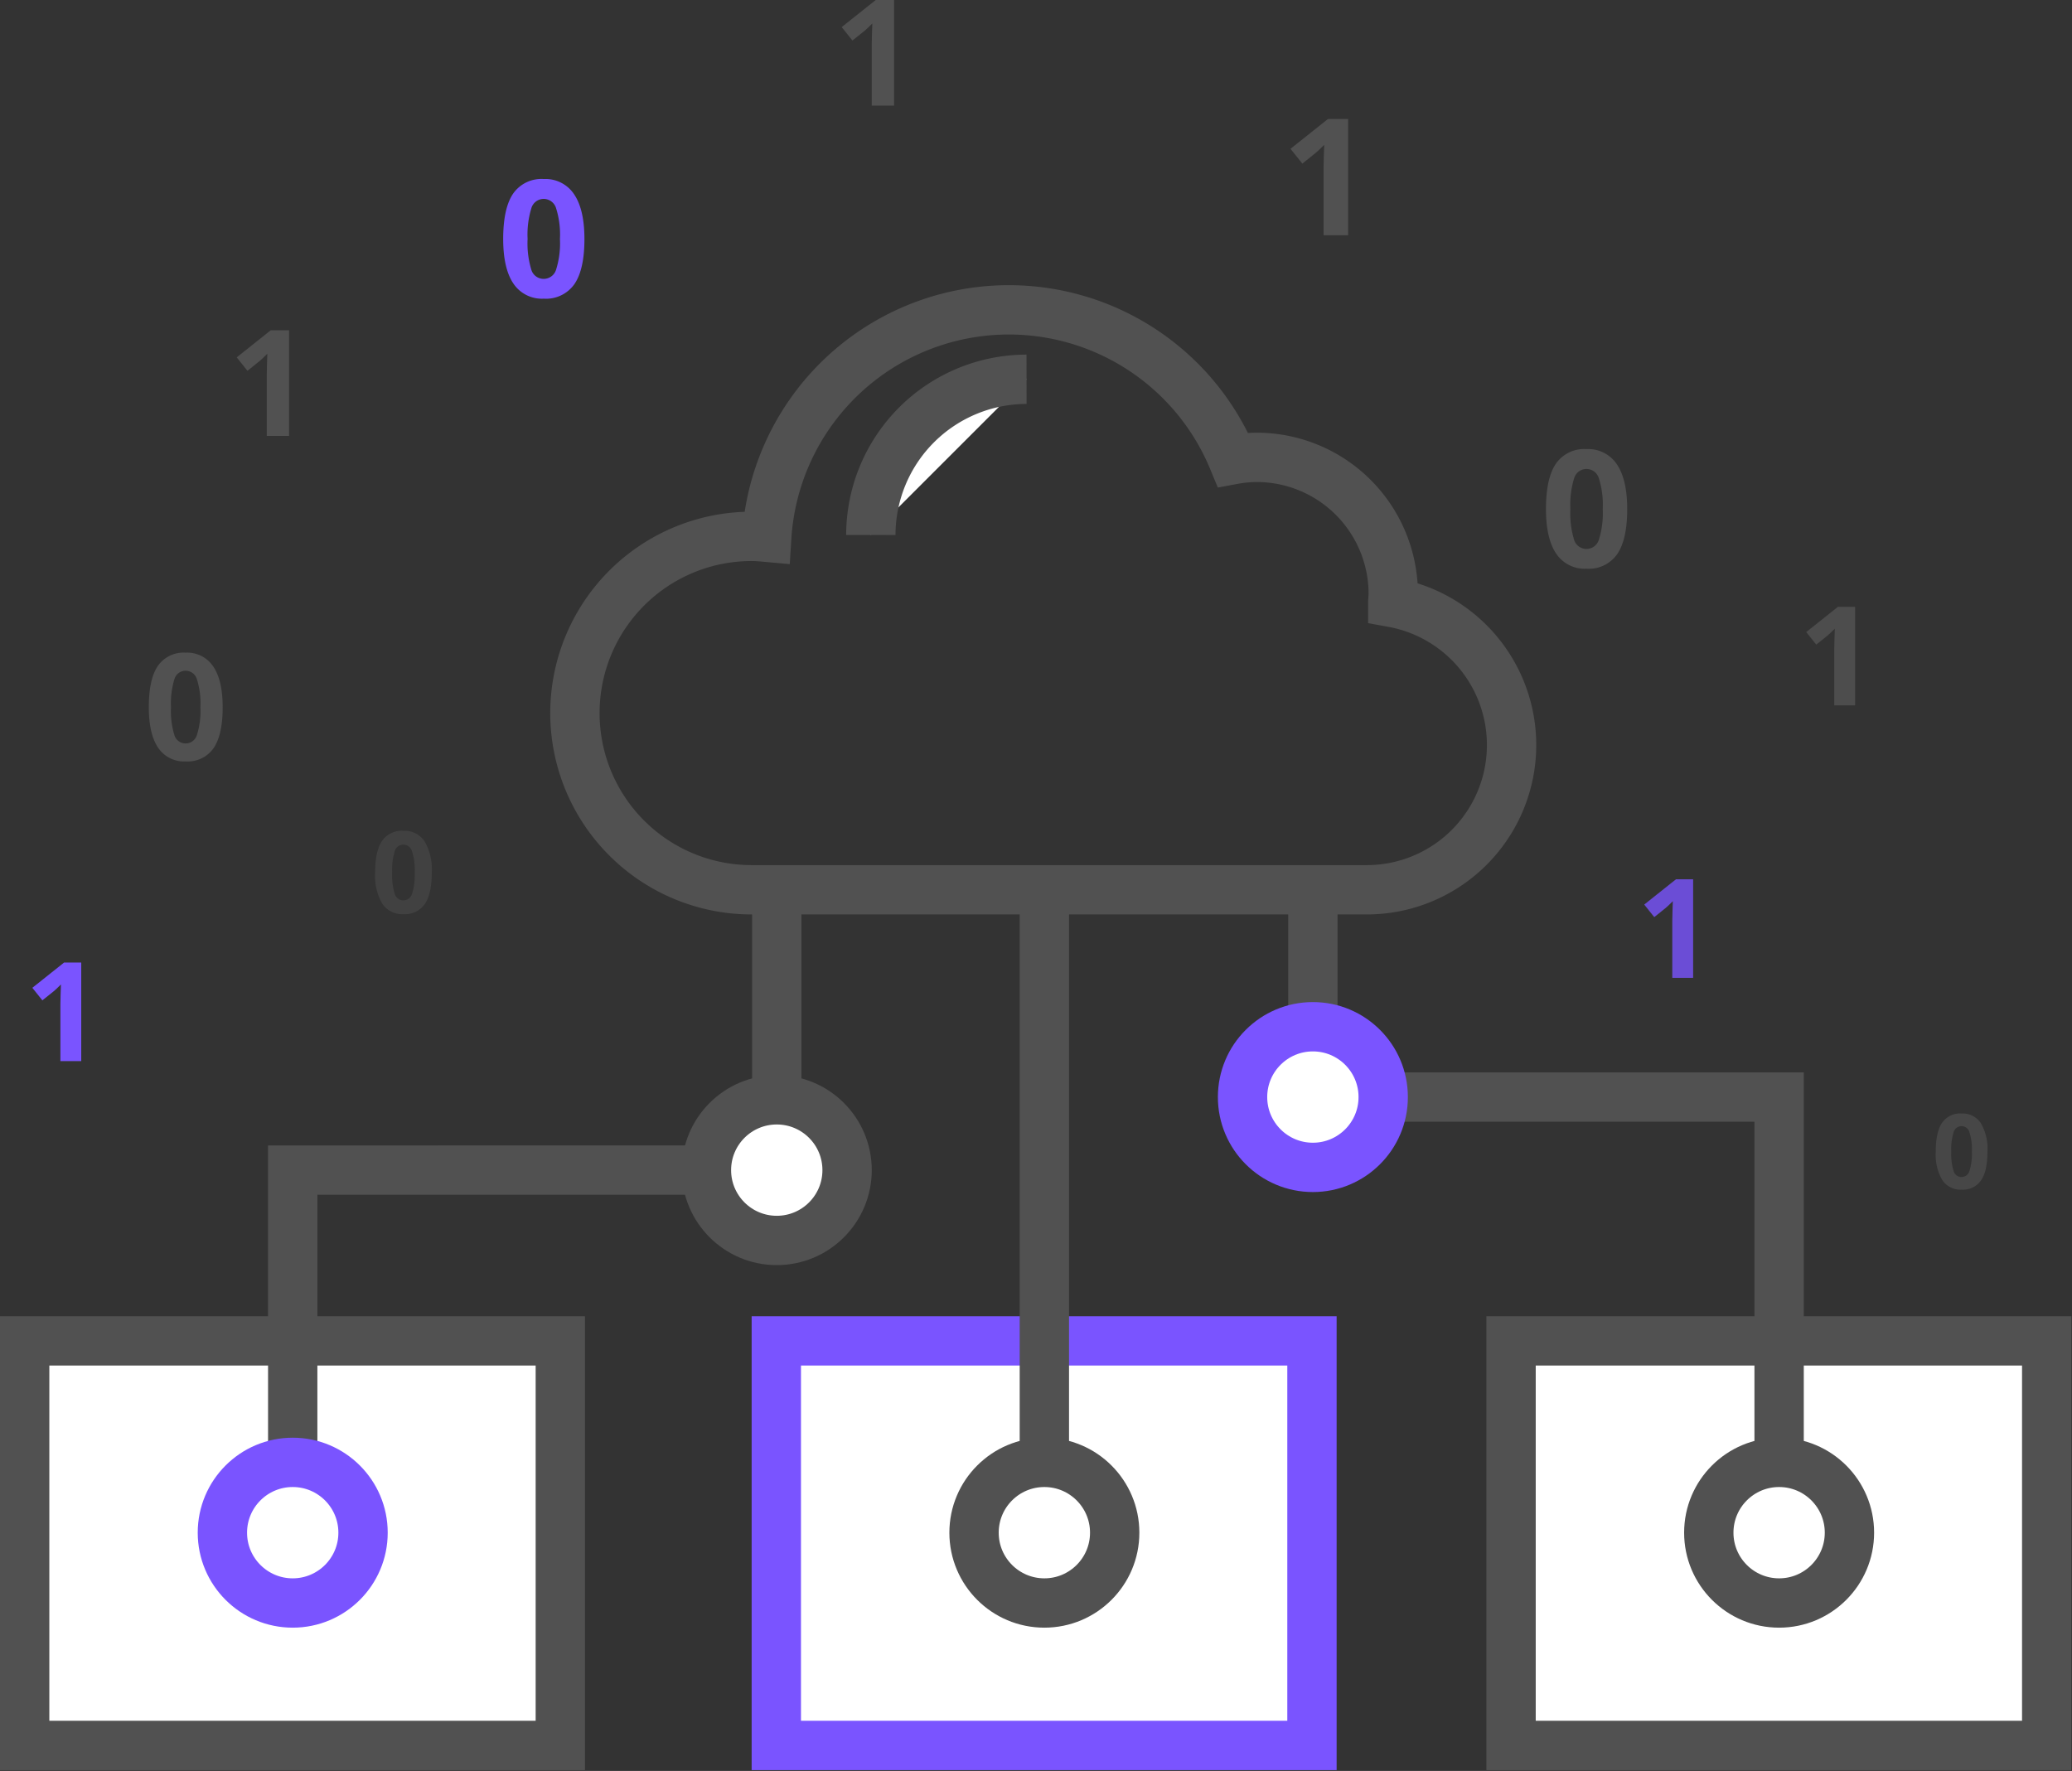 <svg width="420" height="359" fill="none" xmlns="http://www.w3.org/2000/svg"><rect width="100%" height="100%" fill="#333333" stroke="none"/><g clip-path="url(#a)"><path d="M113.578 271.824H5v82.012h108.578v-82.012z" fill="#fff" stroke="#515151" stroke-width="10" stroke-miterlimit="10"/><path d="M265.939 271.824H157.361v82.012h108.578v-82.012z" fill="#fff" stroke="#7A54FF" stroke-width="10" stroke-miterlimit="10"/><path d="M414.874 271.824H306.296v82.012h108.578v-82.012z" fill="#fff" stroke="#515151" stroke-width="10" stroke-miterlimit="10"/><path d="M282.322 122.15c0-.555.093-1.2.093-1.759a27.689 27.689 0 0 0-27.675-27.675 27.37 27.37 0 0 0-4.813.463 49.168 49.168 0 0 0-53.51-29.699 49.174 49.174 0 0 0-41 45.436c-1.018-.093-2.036-.185-3.055-.185a35.821 35.821 0 0 0-25.33 61.153 35.821 35.821 0 0 0 25.33 10.492h124.684a29.35 29.35 0 0 0 5.276-58.223v-.003z" stroke="#515151" stroke-width="10" stroke-miterlimit="10"/><path d="M157.453 177.504v59.7H59.335v73.5" stroke="#515151" stroke-width="10" stroke-miterlimit="10"/><path d="M157.453 251.463c7.873 0 14.255-6.382 14.255-14.255 0-7.873-6.382-14.255-14.255-14.255-7.873 0-14.255 6.382-14.255 14.255 0 7.873 6.382 14.255 14.255 14.255z" fill="#fff" stroke="#515151" stroke-width="10" stroke-miterlimit="10"/><path d="M59.335 324.959c7.873 0 14.255-6.382 14.255-14.255 0-7.873-6.382-14.255-14.255-14.255-7.873 0-14.255 6.382-14.255 14.255 0 7.873 6.382 14.255 14.255 14.255z" fill="#fff" stroke="#7A54FF" stroke-width="10" stroke-miterlimit="10"/><path d="M211.696 324.959c7.873 0 14.255-6.382 14.255-14.255 0-7.873-6.382-14.255-14.255-14.255-7.873 0-14.255 6.382-14.255 14.255 0 7.873 6.382 14.255 14.255 14.255z" fill="#fff" stroke="#515151" stroke-width="10" stroke-miterlimit="10"/><path d="M211.696 296.447V180.371M266.123 224.249v-46.745M266.123 222.398h94.508v88.306" stroke="#515151" stroke-width="10" stroke-miterlimit="10"/><path d="M266.124 236.651c7.873 0 14.255-6.383 14.255-14.255 0-7.873-6.382-14.255-14.255-14.255-7.873 0-14.255 6.382-14.255 14.255 0 7.872 6.382 14.255 14.255 14.255z" fill="#fff" stroke="#7A54FF" stroke-width="10" stroke-miterlimit="10"/><path d="M360.632 324.959c7.873 0 14.255-6.382 14.255-14.255 0-7.873-6.382-14.255-14.255-14.255-7.873 0-14.255 6.382-14.255 14.255 0 7.873 6.382 14.255 14.255 14.255z" fill="#fff" stroke="#515151" stroke-width="10" stroke-miterlimit="10"/><path d="M208.085 76.887a31.603 31.603 0 0 0-31.564 31.564" fill="#fff"/><path d="M208.085 76.887a31.603 31.603 0 0 0-31.564 31.564" stroke="#515151" stroke-width="10" stroke-miterlimit="10"/><path opacity=".7" d="M402.861 233.458c0 2.618-.429 4.556-1.287 5.814a4.474 4.474 0 0 1-3.963 1.891 4.42 4.42 0 0 1-3.912-1.948 10.301 10.301 0 0 1-1.317-5.757c0-2.646.427-4.596 1.282-5.85a4.433 4.433 0 0 1 1.727-1.46 4.43 4.43 0 0 1 2.221-.422 4.423 4.423 0 0 1 3.921 1.974 10.322 10.322 0 0 1 1.328 5.758zm-7.332 0a11.67 11.67 0 0 0 .477 3.953 1.65 1.65 0 0 0 1.6 1.195 1.669 1.669 0 0 0 1.6-1.21c.396-1.274.564-2.607.497-3.938a11.31 11.31 0 0 0-.5-3.963 1.666 1.666 0 0 0-2.596-.869 1.652 1.652 0 0 0-.598.869 11.623 11.623 0 0 0-.479 3.963h-.001z" fill="#515151"/><path d="M329.84 103.19c0 4.114-.674 7.159-2.022 9.136a7.02 7.02 0 0 1-6.228 2.965 6.938 6.938 0 0 1-6.147-3.061c-1.381-2.041-2.071-5.054-2.071-9.04 0-4.157.671-7.222 2.014-9.193a6.981 6.981 0 0 1 6.2-2.957 6.953 6.953 0 0 1 6.163 3.094c1.394 2.063 2.091 5.081 2.091 9.056zm-11.521 0a18.33 18.33 0 0 0 .749 6.212 2.605 2.605 0 0 0 2.522 1.877 2.616 2.616 0 0 0 2.514-1.9c.619-2.001.881-4.095.773-6.187a17.772 17.772 0 0 0-.781-6.228 2.62 2.62 0 0 0-2.506-1.895 2.598 2.598 0 0 0-2.51 1.893 18.303 18.303 0 0 0-.761 6.228z" fill="#515151"/><path d="M118.466 48.444c0 4.114-.674 7.16-2.022 9.136a7.016 7.016 0 0 1-6.228 2.965 6.937 6.937 0 0 1-6.147-3.061c-1.381-2.04-2.071-5.054-2.071-9.04 0-4.157.671-7.222 2.014-9.193a6.981 6.981 0 0 1 6.2-2.957 6.953 6.953 0 0 1 6.163 3.094c1.394 2.063 2.091 5.081 2.091 9.056zm-11.521 0c-.108 2.098.145 4.2.749 6.212a2.603 2.603 0 0 0 2.522 1.877 2.62 2.62 0 0 0 2.514-1.9c.619-2 .881-4.095.773-6.187a17.772 17.772 0 0 0-.781-6.228 2.626 2.626 0 0 0-2.506-1.895 2.598 2.598 0 0 0-2.51 1.893 18.302 18.302 0 0 0-.761 6.228z" fill="#7A54FF"/><path d="M45.136 143.353c0 3.74-.613 6.509-1.838 8.306a6.373 6.373 0 0 1-5.662 2.695 6.307 6.307 0 0 1-5.589-2.783c-1.255-1.855-1.882-4.594-1.882-8.218 0-3.779.61-6.565 1.831-8.357a6.352 6.352 0 0 1 5.64-2.688 6.328 6.328 0 0 1 5.6 2.813c1.267 1.875 1.9 4.619 1.9 8.232zm-10.474 0a16.662 16.662 0 0 0 .681 5.647 2.36 2.36 0 0 0 2.293 1.707 2.385 2.385 0 0 0 2.285-1.729c.562-1.819.8-3.723.7-5.625a16.155 16.155 0 0 0-.71-5.662 2.39 2.39 0 0 0-2.278-1.721 2.366 2.366 0 0 0-2.282 1.721 16.637 16.637 0 0 0-.689 5.662z" fill="#515151"/><path opacity=".5" d="M87.521 176.886c0 2.867-.47 4.989-1.409 6.368a4.89 4.89 0 0 1-4.34 2.066 4.835 4.835 0 0 1-4.286-2.134 11.28 11.28 0 0 1-1.443-6.3c0-2.897.467-5.033 1.4-6.407a4.868 4.868 0 0 1 4.324-2.061 4.847 4.847 0 0 1 4.3 2.156 11.3 11.3 0 0 1 1.454 6.312zm-8.03 0c-.076 1.462.1 2.927.521 4.329a1.808 1.808 0 0 0 1.759 1.308 1.823 1.823 0 0 0 1.752-1.328c.431-1.394.614-2.852.54-4.309a12.383 12.383 0 0 0-.55-4.341 1.829 1.829 0 0 0-1.747-1.32 1.813 1.813 0 0 0-1.752 1.32 12.754 12.754 0 0 0-.523 4.341z" fill="#515151"/><path d="M58.6 88.37h-4.527V75.975l.044-2.036.073-2.227c-.752.752-1.274 1.245-1.567 1.48l-2.461 1.976-2.183-2.723 6.9-5.493H58.6V88.37z" fill="#515151"/><path d="M16.468 215.109h-4.224v-11.566l.041-1.9.068-2.078c-.7.701-1.188 1.161-1.463 1.38l-2.3 1.846-2.034-2.543 6.44-5.127h3.472v19.988z" fill="#7A54FF"/><path d="M273.27 47.685h-4.979V34.053l.048-2.24.081-2.449c-.827.827-1.402 1.37-1.724 1.628l-2.707 2.175-2.4-3 7.589-6.042h4.093l-.001 23.56z" fill="#515151"/><path opacity=".85" d="M376.036 142.992h-4.224v-11.566l.041-1.9.068-2.078c-.701.701-1.188 1.161-1.463 1.38l-2.3 1.846-2.034-2.543 6.439-5.127h3.473v19.988z" fill="#515151"/><path d="M181.232 21.416h-4.527V9.023l.044-2.036.073-2.227c-.752.752-1.274 1.245-1.567 1.479l-2.461 1.977-2.183-2.723 6.9-5.493h3.721v21.416z" fill="#515151"/><path opacity=".8" d="M343.202 198.234h-4.224v-11.566l.041-1.9.068-2.078c-.701.701-1.188 1.161-1.463 1.38l-2.3 1.846-2.034-2.543 6.439-5.127h3.473v19.988z" fill="#7A54FF"/></g><defs><clipPath id="a"><path fill="#fff" d="M0 0h419.874v358.837H0z"/></clipPath></defs></svg>